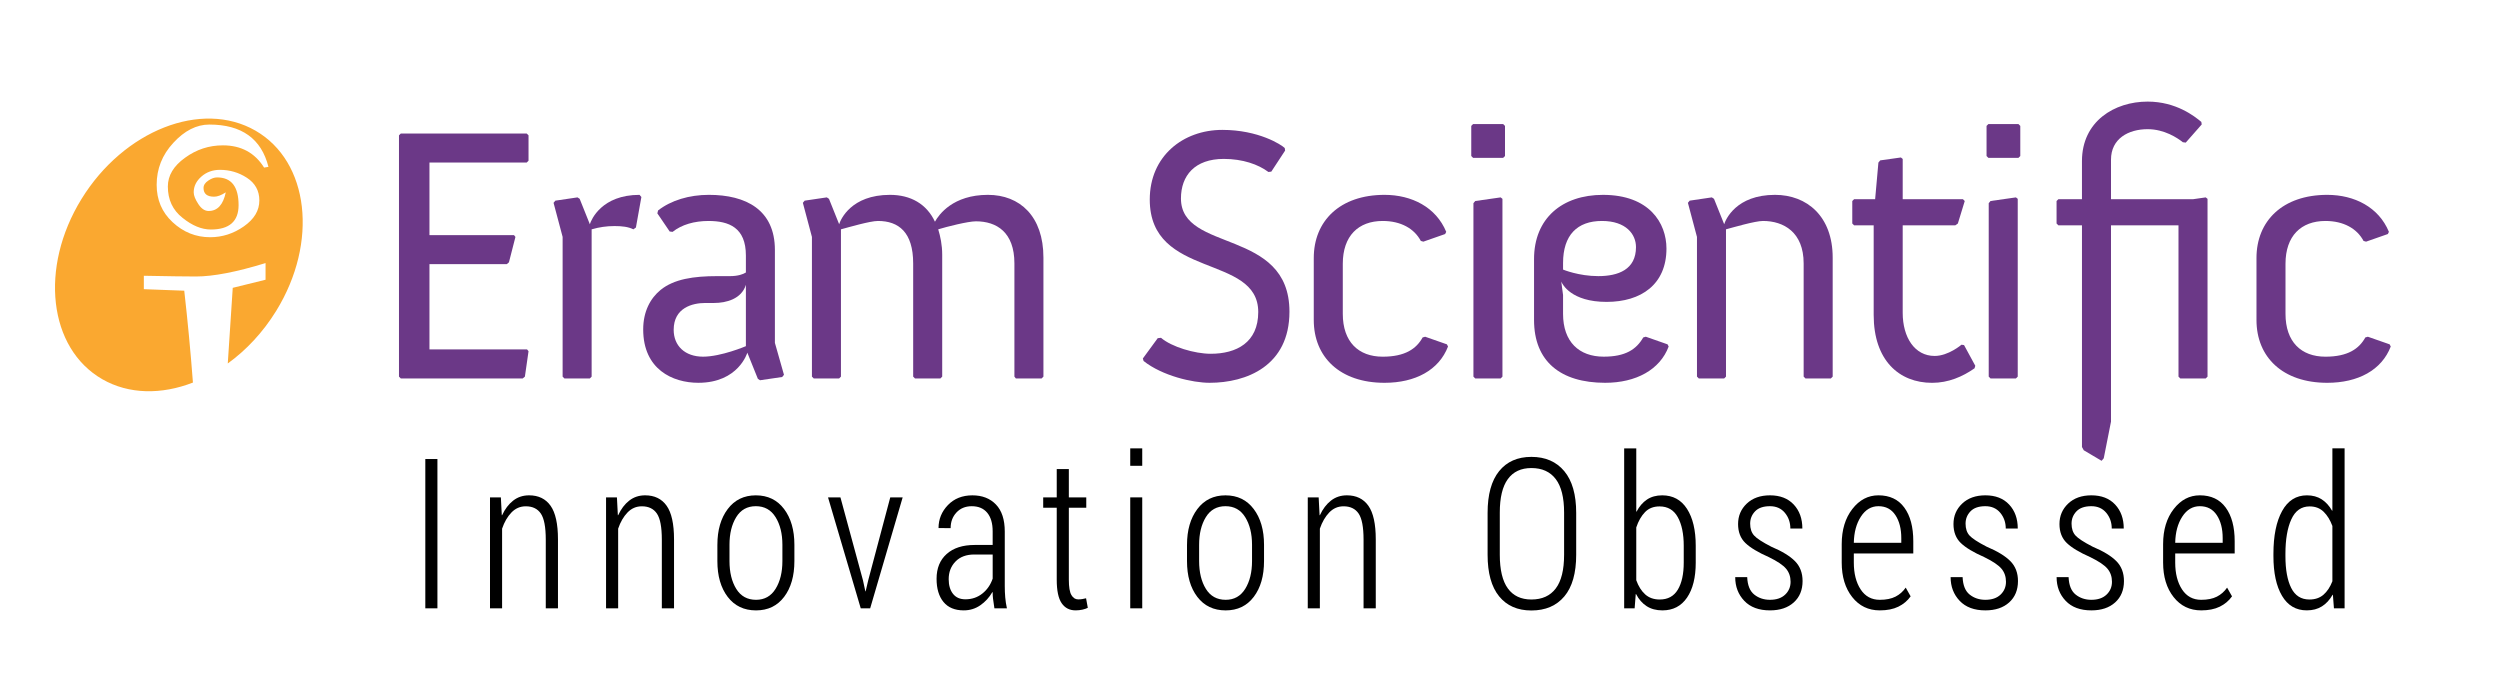 <?xml version="1.0" encoding="utf-8"?>
<!-- Generator: Adobe Illustrator 17.0.0, SVG Export Plug-In . SVG Version: 6.00 Build 0)  -->
<!DOCTYPE svg PUBLIC "-//W3C//DTD SVG 1.1//EN" "http://www.w3.org/Graphics/SVG/1.1/DTD/svg11.dtd">
<svg version="1.1" id="Layer_1" xmlns="http://www.w3.org/2000/svg" xmlns:xlink="http://www.w3.org/1999/xlink" x="0px" y="0px"
	 width="250px" height="70px" viewBox="0 0 250 70" enable-background="new 0 0 250 70" xml:space="preserve">
<polygon fill="#6B3887" points="39.898,13.534 40.079,13.353 52.67,13.353 52.853,13.534 52.853,16.073 52.67,16.255 42.946,16.255 
	42.946,23.512 51.4,23.512 51.544,23.692 50.893,26.233 50.675,26.415 42.946,26.415 42.946,34.942 52.707,34.942 52.853,35.123 
	52.489,37.663 52.271,37.844 40.079,37.844 39.898,37.663 "/>
<path fill="#6B3887" d="M56.263,23.693l-0.907-3.411l0.181-0.217l2.214-0.327l0.217,0.146l1.016,2.539
	c0.146-0.471,1.198-2.938,4.972-2.938l0.182,0.217l-0.546,3.048l-0.254,0.183c-0.509-0.255-1.126-0.327-1.887-0.327
	c-0.798,0-1.524,0.108-2.287,0.327v14.73l-0.181,0.182h-2.54l-0.181-0.182v-13.97H56.263z"/>
<path fill="#6B3887" d="M66.06,28.991c1.345-1.089,3.303-1.378,5.661-1.378h1.271c0.799,0,1.307-0.182,1.597-0.363v-1.704
	c0-2.796-1.706-3.449-3.738-3.449c-1.414,0-2.685,0.365-3.592,1.09l-0.29-0.037l-1.234-1.814l0.073-0.291
	c1.305-1.016,3.119-1.56,5.079-1.56c3.701,0,6.603,1.487,6.603,5.515v9.288l0.907,3.194l-0.18,0.218l-2.214,0.325l-0.217-0.144
	l-1.053-2.614c0,0-0.871,3.013-4.899,3.013c-2.575,0-5.514-1.344-5.514-5.335C64.321,31.132,65.045,29.825,66.06,28.991
	 M70.307,35.667c1.814,0,4.282-1.051,4.282-1.051v-6.134c-0.436,1.416-1.96,1.816-3.194,1.816h-0.871
	c-1.27,0-3.156,0.471-3.156,2.685C67.368,34.579,68.493,35.667,70.307,35.667z"/>
<path fill="#6B3887" d="M81.193,23.693l-0.907-3.411l0.181-0.217l2.214-0.327l0.217,0.146l1.017,2.539
	c0.146-0.471,1.197-2.938,5.081-2.938c2.068,0,3.665,0.907,4.499,2.685c0.399-0.725,1.814-2.685,5.296-2.685
	c3.194,0,5.552,2.141,5.552,6.276v11.901l-0.181,0.182h-2.577l-0.144-0.182V26.341c0-3.119-1.778-4.209-3.847-4.209
	c-0.798,0-2.938,0.544-3.772,0.8c0.217,0.724,0.398,1.559,0.398,2.539v12.192l-0.181,0.182h-2.541l-0.181-0.182V26.341
	c0-3.119-1.453-4.245-3.521-4.245c-0.798,0-3.01,0.653-3.701,0.836v14.73l-0.181,0.182h-2.541l-0.18-0.182
	C81.193,37.662,81.193,23.693,81.193,23.693z"/>
<path fill="#6B3887" d="M114.286,35.848l1.487-2.031l0.327-0.037c1.053,0.907,3.375,1.597,4.971,1.597
	c2.577,0,4.753-1.124,4.753-4.174c0-5.842-10.848-3.265-10.848-11.248c0-4.353,3.338-6.966,7.257-6.966
	c3.628,0,5.913,1.487,6.241,1.814l0.037,0.254l-1.38,2.105l-0.29,0.036c-1.016-0.761-2.577-1.307-4.464-1.307
	c-2.902,0-4.282,1.67-4.282,3.957c0,5.442,10.85,2.938,10.85,11.319c0,5.442-4.318,7.112-7.983,7.112
	c-1.705,0-4.716-0.69-6.603-2.177L114.286,35.848z"/>
<path fill="#6B3887" d="M131.377,25.798c0-3.701,2.612-6.313,7.076-6.313c2.721,0,5.152,1.234,6.169,3.701l-0.11,0.217l-2.177,0.762
	l-0.254-0.073c-0.653-1.234-1.996-1.996-3.811-1.996c-2.431,0-3.991,1.489-3.991,4.282v5.008c0,2.794,1.561,4.282,3.991,4.282
	c2.251,0,3.375-0.799,3.992-1.924l0.253-0.071l2.177,0.761l0.109,0.218c-0.907,2.358-3.266,3.628-6.349,3.628
	c-4.464,0-7.076-2.575-7.076-6.276L131.377,25.798L131.377,25.798z"/>
<path fill="#6B3887" d="M147.126,15.602V12.59l0.181-0.182h3.011l0.182,0.182v3.012l-0.182,0.182h-3.011L147.126,15.602z
	 M147.343,20.319l0.181-0.217l2.54-0.363l0.181,0.144v17.78l-0.181,0.181h-2.54l-0.181-0.181V20.319z"/>
<path fill="#6B3887" d="M153.404,25.908c0-4.065,2.794-6.422,6.893-6.422c4.645,0,6.349,2.829,6.349,5.369
	c0,3.592-2.539,5.334-5.986,5.334c-3.555,0-4.427-1.779-4.535-2.033l0.181,1.343v1.885c0,2.794,1.597,4.282,4.065,4.282
	c2.177,0,3.265-0.725,3.955-1.922l0.254-0.073l2.177,0.763l0.11,0.217c-0.871,2.322-3.267,3.628-6.35,3.628
	c-4.464,0-7.112-2.141-7.112-6.278L153.404,25.908L153.404,25.908z M159.827,27.612c1.995,0,3.772-0.653,3.772-2.902
	c0-1.272-0.978-2.614-3.409-2.614c-2.467,0-3.884,1.414-3.884,4.209v0.653C156.306,26.959,157.867,27.612,159.827,27.612z"/>
<path fill="#6B3887" d="M169.697,23.693l-0.907-3.411l0.18-0.217l2.214-0.327l0.217,0.146l1.017,2.539
	c0.146-0.471,1.197-2.938,5.081-2.938c3.192,0,5.769,2.141,5.769,6.276v11.901l-0.182,0.182h-2.541l-0.18-0.182V26.341
	c0-3.119-1.997-4.245-4.065-4.245c-0.798,0-3.01,0.653-3.701,0.836v14.73l-0.18,0.182h-2.541l-0.18-0.182L169.697,23.693
	L169.697,23.693z"/>
<path fill="#6B3887" d="M187.368,22.532h-1.96l-0.18-0.181v-2.25l0.18-0.18h2.106l0.327-3.665l0.181-0.218l2.068-0.291l0.181,0.146
	v4.028h6.024l0.181,0.18l-0.689,2.25l-0.255,0.181h-5.261v8.744c0,2.467,1.199,4.318,3.194,4.318c1.38,0,2.685-1.124,2.685-1.124
	l0.255,0.037l1.124,2.068l-0.073,0.254c-1.197,0.836-2.612,1.453-4.245,1.453c-3.301,0-5.842-2.25-5.842-6.785L187.368,22.532
	L187.368,22.532z"/>
<path fill="#6B3887" d="M198.655,15.602V12.59l0.181-0.182h3.011l0.182,0.182v3.012l-0.182,0.182h-3.011L198.655,15.602z
	 M198.872,20.319l0.181-0.217l2.54-0.363l0.181,0.144v17.78l-0.181,0.181h-2.54l-0.181-0.181V20.319z"/>
<path fill="#6B3887" d="M208.196,22.532h-2.358l-0.182-0.181v-2.25l0.182-0.18h2.358V16.11c0-3.991,3.265-5.95,6.567-5.95
	c2.867,0,4.717,1.488,5.371,2.032l0.037,0.253l-1.597,1.815l-0.29-0.037c-0.544-0.434-1.851-1.305-3.52-1.305
	c-1.922,0-3.665,0.943-3.665,3.048v3.955h8.202l1.269-0.182l0.182,0.146v17.78l-0.182,0.181h-2.539l-0.182-0.181V22.532H211.1
	v19.631l-0.725,3.664l-0.217,0.254l-1.78-1.053l-0.181-0.325V22.532H208.196z"/>
<path fill="#6B3887" d="M225.648,25.798c0-3.701,2.612-6.313,7.076-6.313c2.721,0,5.152,1.234,6.167,3.701l-0.108,0.217
	l-2.177,0.762l-0.253-0.073c-0.653-1.234-1.997-1.996-3.811-1.996c-2.431,0-3.992,1.489-3.992,4.282v5.008
	c0,2.794,1.561,4.282,3.992,4.282c2.25,0,3.374-0.799,3.991-1.924l0.254-0.071l2.177,0.761l0.11,0.218
	c-0.907,2.358-3.267,3.628-6.35,3.628c-4.464,0-7.076-2.575-7.076-6.276L225.648,25.798L225.648,25.798z"/>
<g>
	<path fill="#FAA830" d="M25.543,13.063c-5.375-3.09-13.163-0.029-17.391,6.833c-4.229,6.862-3.299,14.934,2.076,18.025
		c2.67,1.534,5.936,1.552,9.065,0.336c-0.235-3.105-0.525-6.169-0.868-9.187l-4.041-0.151v-1.342c2.5,0.049,4.239,0.073,5.211,0.073
		c1.727,0,4.039-0.446,6.96-1.342v1.667l-3.281,0.809l-0.497,7.564c1.842-1.331,3.518-3.11,4.844-5.262
		C31.849,24.224,30.918,16.152,25.543,13.063z M26.409,16.759c-0.921-1.479-2.3-2.224-4.115-2.224c-1.393,0-2.649,0.41-3.793,1.242
		c-1.144,0.821-1.716,1.779-1.716,2.872c0,1.318,0.485,2.362,1.467,3.133c0.97,0.784,1.915,1.169,2.835,1.169
		c1.839,0,2.771-0.808,2.771-2.437c0-1.851-0.719-2.772-2.15-2.772c-0.272,0-0.558,0.099-0.87,0.311
		c-0.323,0.211-0.485,0.459-0.485,0.745c0,0.586,0.362,0.871,1.057,0.871c0.324,0,0.709-0.137,1.168-0.436
		c-0.263,1.244-0.833,1.866-1.717,1.866c-0.384,0-0.732-0.236-1.03-0.697c-0.299-0.458-0.461-0.845-0.461-1.169
		c0-0.608,0.261-1.132,0.772-1.579c0.509-0.447,1.131-0.67,1.851-0.67c0.971,0,1.879,0.26,2.697,0.794
		c0.822,0.535,1.245,1.295,1.245,2.263c0,1.021-0.523,1.878-1.555,2.6c-1.032,0.721-2.15,1.081-3.368,1.081
		c-1.43,0-2.687-0.51-3.755-1.506c-1.07-0.994-1.591-2.238-1.591-3.741c0-1.581,0.547-2.984,1.667-4.191
		c1.117-1.218,2.325-1.829,3.603-1.829c3.234,0.002,5.199,1.42,5.909,4.23L26.409,16.759z"/>
</g>
<g enable-background="new    ">
	<path d="M43.742,60.833h-1.21v-14.93h1.21V60.833z"/>
	<path d="M50.087,49.738l0.092,1.784h0.031c0.287-0.622,0.656-1.109,1.107-1.461c0.451-0.353,0.981-0.528,1.589-0.528
		c0.943,0,1.661,0.349,2.153,1.046s0.738,1.818,0.738,3.363v6.891h-1.22v-6.87c0-1.251-0.164-2.119-0.492-2.604
		s-0.831-0.729-1.507-0.729c-0.561,0-1.039,0.207-1.436,0.621c-0.396,0.413-0.708,0.952-0.933,1.615v7.967H49V49.738H50.087z"/>
	<path d="M61.693,49.738l0.092,1.784h0.031c0.287-0.622,0.656-1.109,1.107-1.461c0.451-0.353,0.981-0.528,1.589-0.528
		c0.943,0,1.661,0.349,2.153,1.046s0.738,1.818,0.738,3.363v6.891h-1.22v-6.87c0-1.251-0.164-2.119-0.492-2.604
		s-0.831-0.729-1.507-0.729c-0.561,0-1.039,0.207-1.436,0.621c-0.396,0.413-0.708,0.952-0.933,1.615v7.967h-1.21V49.738H61.693z"/>
	<path d="M71.739,54.476c0-1.463,0.343-2.652,1.031-3.568c0.687-0.916,1.625-1.374,2.814-1.374c1.196,0,2.138,0.456,2.825,1.369
		c0.687,0.912,1.03,2.104,1.03,3.573v1.631c0,1.483-0.342,2.676-1.025,3.578s-1.62,1.354-2.81,1.354
		c-1.203,0-2.148-0.451-2.835-1.354c-0.688-0.902-1.031-2.095-1.031-3.578V54.476z M72.949,56.106c0,1.127,0.226,2.056,0.677,2.783
		c0.451,0.729,1.111,1.092,1.979,1.092c0.848,0,1.499-0.365,1.953-1.097s0.682-1.657,0.682-2.778v-1.631
		c0-1.107-0.228-2.026-0.682-2.758s-1.112-1.098-1.974-1.098s-1.516,0.366-1.964,1.098s-0.671,1.65-0.671,2.758V56.106z"/>
	<path d="M86.298,58.034l0.236,1.097h0.031l0.256-1.097l2.205-8.296h1.241l-3.25,11.095h-0.943l-3.271-11.095h1.241L86.298,58.034z"
		/>
	<path d="M99.441,60.833c-0.068-0.444-0.115-0.768-0.139-0.969c-0.024-0.202-0.036-0.416-0.036-0.641l-0.031-0.011
		c-0.308,0.533-0.708,0.971-1.2,1.313s-1.046,0.513-1.661,0.513c-0.889,0-1.564-0.28-2.025-0.841
		c-0.462-0.561-0.692-1.333-0.692-2.317c0-1.053,0.336-1.88,1.01-2.481s1.605-0.902,2.794-0.902h1.805v-1.364
		c0-0.799-0.181-1.418-0.543-1.855s-0.878-0.656-1.548-0.656c-0.629,0-1.138,0.209-1.528,0.625c-0.39,0.418-0.584,0.94-0.584,1.569
		l-1.21-0.011c0-0.881,0.313-1.646,0.938-2.297c0.626-0.648,1.441-0.974,2.446-0.974c0.984,0,1.771,0.306,2.358,0.918
		c0.588,0.611,0.882,1.513,0.882,2.702v5.444c0,0.396,0.015,0.776,0.046,1.138c0.03,0.363,0.087,0.729,0.169,1.098H99.441z
		 M96.54,59.931c0.643,0,1.205-0.189,1.687-0.569c0.481-0.379,0.829-0.88,1.041-1.502V55.45h-1.835c-0.8,0-1.427,0.233-1.882,0.702
		c-0.455,0.468-0.682,1.058-0.682,1.769c0,0.608,0.144,1.096,0.431,1.461C95.586,59.748,96,59.931,96.54,59.931z"/>
	<path d="M106.884,46.908v2.83h1.743v1.036h-1.743v7.197c0,0.732,0.085,1.243,0.256,1.533c0.171,0.291,0.396,0.436,0.677,0.436
		c0.137,0,0.27-0.01,0.4-0.03s0.26-0.048,0.39-0.082l0.174,0.954c-0.144,0.074-0.325,0.136-0.543,0.184s-0.444,0.072-0.677,0.072
		c-0.602,0-1.066-0.239-1.395-0.718s-0.492-1.261-0.492-2.349v-7.197h-1.354v-1.036h1.354v-2.83H106.884z"/>
	<path d="M114.224,46.58h-1.2v-1.743h1.2V46.58z M114.224,60.833h-1.2V49.738h1.2V60.833z"/>
	<path d="M118.702,54.476c0-1.463,0.343-2.652,1.031-3.568c0.687-0.916,1.625-1.374,2.814-1.374c1.196,0,2.138,0.456,2.825,1.369
		c0.687,0.912,1.031,2.104,1.031,3.573v1.631c0,1.483-0.342,2.676-1.026,3.578c-0.684,0.902-1.62,1.354-2.81,1.354
		c-1.203,0-2.148-0.451-2.835-1.354c-0.688-0.902-1.031-2.095-1.031-3.578V54.476z M119.912,56.106c0,1.127,0.226,2.056,0.677,2.783
		c0.451,0.729,1.111,1.092,1.979,1.092c0.848,0,1.499-0.365,1.953-1.097s0.682-1.657,0.682-2.778v-1.631
		c0-1.107-0.228-2.026-0.682-2.758s-1.112-1.098-1.974-1.098s-1.516,0.366-1.964,1.098s-0.671,1.65-0.671,2.758V56.106z"/>
	<path d="M131.866,49.738l0.093,1.784h0.03c0.287-0.622,0.656-1.109,1.107-1.461c0.451-0.353,0.981-0.528,1.59-0.528
		c0.943,0,1.661,0.349,2.153,1.046s0.738,1.818,0.738,3.363v6.891h-1.221v-6.87c0-1.251-0.164-2.119-0.492-2.604
		s-0.83-0.729-1.507-0.729c-0.561,0-1.039,0.207-1.436,0.621c-0.396,0.413-0.708,0.952-0.934,1.615v7.967h-1.21V49.738H131.866z"/>
	<path d="M157.62,55.47c0,1.84-0.395,3.229-1.185,4.169c-0.789,0.939-1.889,1.409-3.297,1.409c-1.381,0-2.455-0.471-3.225-1.414
		c-0.769-0.943-1.153-2.331-1.153-4.164v-4.184c0-1.831,0.385-3.223,1.153-4.173c0.77-0.95,1.844-1.425,3.225-1.425
		c1.401,0,2.499,0.477,3.292,1.43c0.793,0.954,1.189,2.344,1.189,4.168V55.47z M156.41,51.256c0-1.497-0.278-2.613-0.836-3.348
		c-0.557-0.735-1.369-1.103-2.436-1.103c-1.032,0-1.816,0.367-2.353,1.103c-0.537,0.734-0.806,1.851-0.806,3.348v4.214
		c0,1.512,0.269,2.636,0.806,3.374c0.536,0.738,1.32,1.107,2.353,1.107c1.066,0,1.879-0.367,2.436-1.103
		c0.558-0.734,0.836-1.861,0.836-3.379V51.256z"/>
	<path d="M169.574,56.26c0,1.483-0.291,2.65-0.872,3.502c-0.581,0.851-1.401,1.276-2.461,1.276c-0.615,0-1.14-0.141-1.573-0.42
		c-0.435-0.28-0.788-0.684-1.062-1.211h-0.031l-0.112,1.426h-1.046V44.837h1.21v6.326h0.03c0.273-0.525,0.621-0.929,1.041-1.209
		c0.421-0.28,0.928-0.421,1.523-0.421c1.072,0,1.899,0.451,2.48,1.354s0.872,2.133,0.872,3.691V56.26z M168.374,54.578
		c0-1.189-0.198-2.144-0.594-2.86c-0.397-0.719-1.006-1.077-1.826-1.077c-0.602,0-1.086,0.191-1.455,0.574s-0.66,0.892-0.872,1.528
		v5.28c0.219,0.608,0.518,1.082,0.897,1.42c0.379,0.339,0.862,0.508,1.451,0.508c0.813,0,1.416-0.33,1.81-0.989
		c0.393-0.66,0.589-1.561,0.589-2.702V54.578z"/>
	<path d="M179.058,58.177c0-0.512-0.151-0.948-0.451-1.307c-0.302-0.359-0.872-0.744-1.713-1.154
		c-1.087-0.478-1.873-0.951-2.358-1.42c-0.485-0.468-0.728-1.099-0.728-1.892c0-0.813,0.29-1.495,0.871-2.046
		c0.581-0.55,1.354-0.825,2.317-0.825c1.012,0,1.805,0.308,2.379,0.923s0.861,1.415,0.861,2.399h-1.2
		c0-0.608-0.183-1.133-0.548-1.574c-0.366-0.44-0.863-0.661-1.492-0.661c-0.663,0-1.159,0.171-1.487,0.513s-0.492,0.752-0.492,1.23
		c0,0.499,0.13,0.894,0.391,1.185c0.259,0.29,0.833,0.665,1.723,1.123c1.072,0.451,1.862,0.933,2.368,1.445s0.759,1.176,0.759,1.989
		c0,0.896-0.294,1.608-0.882,2.138c-0.588,0.53-1.381,0.795-2.379,0.795c-1.107,0-1.964-0.318-2.568-0.953
		c-0.605-0.637-0.907-1.426-0.907-2.369h1.199c0.034,0.813,0.27,1.395,0.707,1.743s0.961,0.522,1.569,0.522
		c0.649,0,1.155-0.172,1.518-0.518C178.876,59.119,179.058,58.69,179.058,58.177z"/>
	<path d="M187.977,61.038c-1.136,0-2.053-0.442-2.754-1.328c-0.7-0.885-1.051-2.035-1.051-3.45v-1.846
		c0-1.429,0.354-2.6,1.062-3.512c0.707-0.913,1.577-1.369,2.609-1.369c1.128,0,1.991,0.408,2.589,1.226
		c0.599,0.816,0.897,1.939,0.897,3.368v1.22h-5.947v0.913c0,1.094,0.228,1.987,0.682,2.682c0.455,0.693,1.093,1.04,1.913,1.04
		c0.635,0,1.16-0.105,1.573-0.317c0.414-0.212,0.754-0.513,1.021-0.902l0.492,0.872c-0.314,0.444-0.725,0.789-1.23,1.035
		S188.707,61.038,187.977,61.038z M187.843,50.62c-0.718,0-1.302,0.347-1.753,1.041c-0.451,0.693-0.688,1.567-0.708,2.619h4.747
		V53.81c0-0.937-0.196-1.703-0.589-2.297C189.146,50.917,188.581,50.62,187.843,50.62z"/>
	<path d="M200.598,58.177c0-0.512-0.151-0.948-0.451-1.307c-0.302-0.359-0.872-0.744-1.713-1.154
		c-1.087-0.478-1.873-0.951-2.358-1.42c-0.485-0.468-0.728-1.099-0.728-1.892c0-0.813,0.29-1.495,0.871-2.046
		c0.581-0.55,1.354-0.825,2.317-0.825c1.012,0,1.805,0.308,2.379,0.923s0.861,1.415,0.861,2.399h-1.2
		c0-0.608-0.183-1.133-0.548-1.574c-0.366-0.44-0.863-0.661-1.492-0.661c-0.663,0-1.159,0.171-1.487,0.513s-0.492,0.752-0.492,1.23
		c0,0.499,0.13,0.894,0.391,1.185c0.259,0.29,0.833,0.665,1.723,1.123c1.072,0.451,1.862,0.933,2.368,1.445s0.759,1.176,0.759,1.989
		c0,0.896-0.294,1.608-0.882,2.138c-0.588,0.53-1.381,0.795-2.379,0.795c-1.107,0-1.964-0.318-2.568-0.953
		c-0.605-0.637-0.907-1.426-0.907-2.369h1.199c0.034,0.813,0.27,1.395,0.707,1.743s0.961,0.522,1.569,0.522
		c0.649,0,1.155-0.172,1.518-0.518C200.416,59.119,200.598,58.69,200.598,58.177z"/>
	<path d="M211.197,58.177c0-0.512-0.151-0.948-0.451-1.307c-0.302-0.359-0.872-0.744-1.713-1.154
		c-1.087-0.478-1.873-0.951-2.358-1.42c-0.485-0.468-0.728-1.099-0.728-1.892c0-0.813,0.29-1.495,0.871-2.046
		c0.581-0.55,1.354-0.825,2.317-0.825c1.012,0,1.805,0.308,2.379,0.923s0.861,1.415,0.861,2.399h-1.2
		c0-0.608-0.183-1.133-0.548-1.574c-0.366-0.44-0.863-0.661-1.492-0.661c-0.663,0-1.159,0.171-1.487,0.513s-0.492,0.752-0.492,1.23
		c0,0.499,0.13,0.894,0.391,1.185c0.259,0.29,0.833,0.665,1.723,1.123c1.072,0.451,1.862,0.933,2.368,1.445s0.759,1.176,0.759,1.989
		c0,0.896-0.294,1.608-0.882,2.138c-0.588,0.53-1.381,0.795-2.379,0.795c-1.107,0-1.964-0.318-2.568-0.953
		c-0.605-0.637-0.907-1.426-0.907-2.369h1.199c0.034,0.813,0.27,1.395,0.707,1.743s0.961,0.522,1.569,0.522
		c0.649,0,1.155-0.172,1.518-0.518C211.016,59.119,211.197,58.69,211.197,58.177z"/>
	<path d="M220.116,61.038c-1.136,0-2.053-0.442-2.754-1.328c-0.7-0.885-1.051-2.035-1.051-3.45v-1.846
		c0-1.429,0.354-2.6,1.062-3.512c0.707-0.913,1.577-1.369,2.609-1.369c1.128,0,1.991,0.408,2.589,1.226
		c0.599,0.816,0.897,1.939,0.897,3.368v1.22h-5.947v0.913c0,1.094,0.228,1.987,0.682,2.682c0.455,0.693,1.093,1.04,1.913,1.04
		c0.635,0,1.16-0.105,1.573-0.317c0.414-0.212,0.754-0.513,1.021-0.902l0.492,0.872c-0.314,0.444-0.725,0.789-1.23,1.035
		S220.847,61.038,220.116,61.038z M219.982,50.62c-0.718,0-1.302,0.347-1.753,1.041c-0.451,0.693-0.688,1.567-0.708,2.619h4.747
		V53.81c0-0.937-0.196-1.703-0.589-2.297C221.286,50.917,220.721,50.62,219.982,50.62z"/>
	<path d="M227.343,55.388c0-1.811,0.289-3.24,0.867-4.285c0.577-1.047,1.406-1.569,2.486-1.569c0.567,0,1.058,0.134,1.472,0.399
		c0.413,0.268,0.76,0.646,1.04,1.139l0.031-0.01v-6.225h1.221v15.996h-1.066l-0.104-1.354h-0.03
		c-0.287,0.506-0.643,0.893-1.066,1.158c-0.424,0.268-0.93,0.4-1.518,0.4c-1.073,0-1.897-0.483-2.472-1.451
		c-0.574-0.967-0.861-2.295-0.861-3.983V55.388z M228.543,55.604c0,1.36,0.193,2.425,0.579,3.194
		c0.387,0.769,0.993,1.153,1.82,1.153c0.567,0,1.035-0.159,1.404-0.477c0.369-0.318,0.667-0.768,0.893-1.349v-5.527
		c-0.219-0.594-0.511-1.069-0.877-1.425c-0.365-0.355-0.832-0.533-1.399-0.533c-0.827,0-1.438,0.431-1.83,1.292
		c-0.394,0.861-0.59,2.014-0.59,3.455V55.604z"/>
</g>
</svg>
